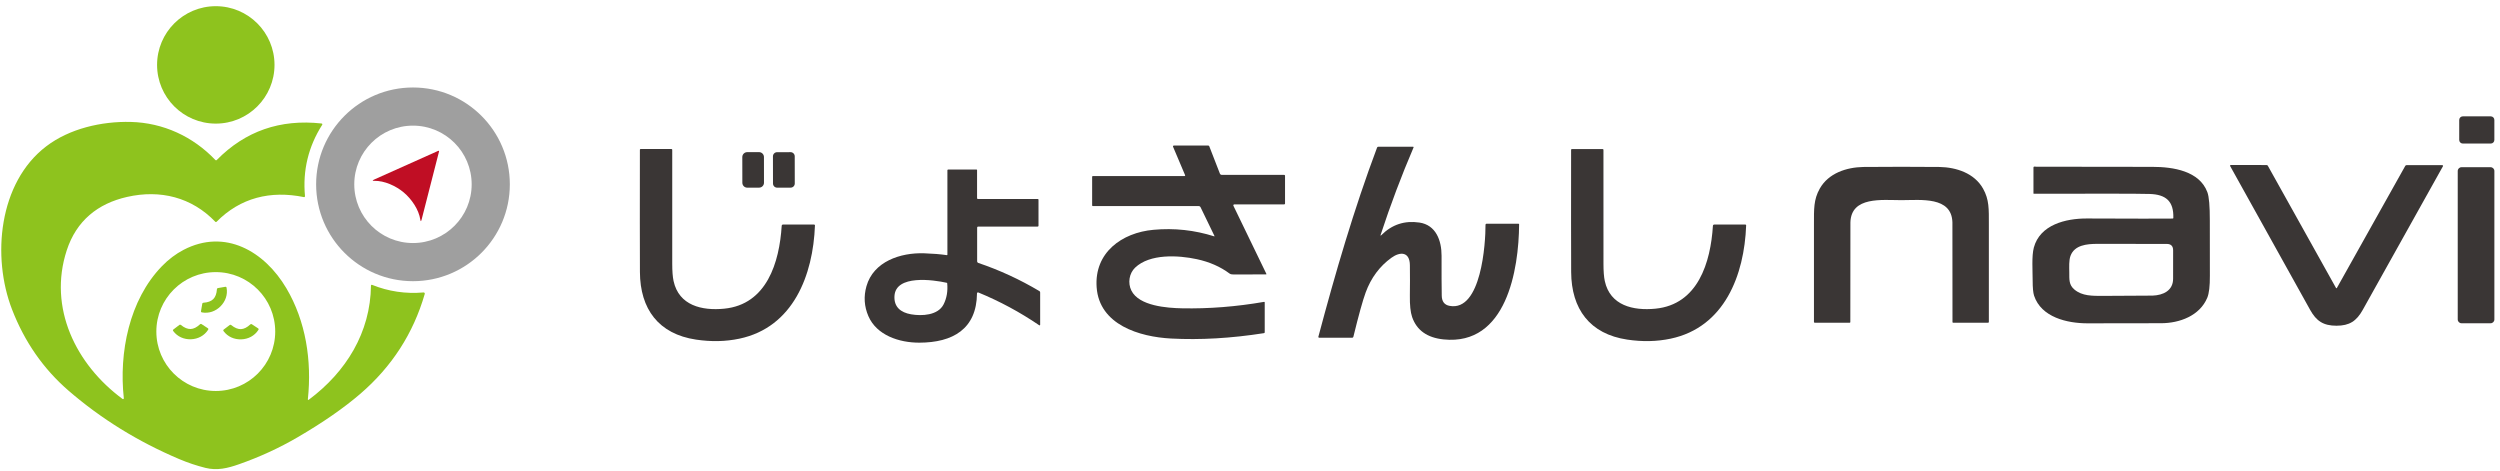 <svg width="297" height="56" viewBox="0 0 297 56" fill="none" xmlns="http://www.w3.org/2000/svg">
<path d="M295.904 13.822H292.581C292.346 13.822 292.155 14.013 292.155 14.248V16.627C292.155 16.863 292.346 17.054 292.581 17.054H295.904C296.139 17.054 296.33 16.863 296.33 16.627V14.248C296.33 14.013 296.139 13.822 295.904 13.822Z" fill="#3A3635"/>
<path d="M144.253 28.08C144.267 28.084 144.282 28.075 144.285 28.061C144.287 28.055 144.286 28.049 144.284 28.044L142.628 24.622C142.587 24.537 142.5 24.482 142.405 24.482H129.829C129.783 24.482 129.746 24.446 129.746 24.401V21.006C129.746 20.947 129.776 20.917 129.837 20.917H140.698C140.79 20.917 140.817 20.874 140.781 20.789L139.356 17.428C139.334 17.379 139.357 17.322 139.406 17.3C139.418 17.295 139.431 17.293 139.445 17.293H143.537C143.597 17.293 143.639 17.321 143.662 17.378L144.922 20.621C144.958 20.714 145.048 20.775 145.148 20.775H152.543C152.622 20.775 152.662 20.815 152.662 20.895V24.165C152.662 24.241 152.624 24.28 152.549 24.28H146.637C146.572 24.28 146.519 24.333 146.52 24.398C146.52 24.415 146.524 24.432 146.531 24.448L150.447 32.539C150.457 32.56 150.449 32.585 150.429 32.595C150.423 32.598 150.417 32.6 150.411 32.599C149.167 32.61 147.893 32.613 146.586 32.608C146.406 32.608 146.211 32.602 146.07 32.496C144.978 31.682 143.684 31.114 142.188 30.791C139.973 30.312 136.592 30.127 134.848 31.8C134.144 32.476 133.964 33.612 134.401 34.505C135.312 36.368 138.695 36.592 140.421 36.627C143.616 36.69 146.866 36.435 150.172 35.861C150.207 35.855 150.241 35.878 150.248 35.913C150.248 35.917 150.249 35.92 150.249 35.924V39.471C150.249 39.534 150.218 39.569 150.158 39.579C146.265 40.189 142.583 40.401 139.113 40.217C135.381 40.02 130.596 38.595 130.281 34.13C129.987 30.006 133.279 27.641 137.031 27.301C139.501 27.075 141.909 27.335 144.253 28.08Z" fill="#3A3635"/>
<path d="M164.113 27.926C165.365 26.674 166.872 26.178 168.632 26.44C170.578 26.728 171.264 28.556 171.258 30.387C171.252 32.507 171.26 34.09 171.28 35.135C171.294 35.822 171.601 36.222 172.203 36.335C175.988 37.054 176.494 28.844 176.478 26.712C176.477 26.639 176.535 26.579 176.607 26.578C176.608 26.578 176.609 26.578 176.609 26.578H180.398C180.438 26.578 180.47 26.61 180.47 26.651C180.436 32.031 178.97 41.083 171.507 40.324C169.554 40.126 168.305 39.239 167.761 37.665C167.564 37.094 167.474 36.238 167.492 35.096C167.509 33.957 167.51 32.757 167.494 31.498C167.474 29.89 166.336 29.874 165.303 30.621C163.899 31.635 162.878 33.011 162.24 34.748C161.895 35.686 161.408 37.443 160.778 40.02C160.762 40.08 160.709 40.121 160.648 40.121H156.708C156.658 40.121 156.617 40.08 156.618 40.031C156.618 40.023 156.619 40.016 156.621 40.008C158.627 32.47 160.851 24.841 163.594 17.537C163.62 17.467 163.67 17.432 163.744 17.432H167.875C167.908 17.432 167.936 17.458 167.936 17.492C167.936 17.501 167.935 17.509 167.931 17.517C166.494 20.874 165.192 24.326 164.027 27.874C163.983 28.009 164.011 28.026 164.113 27.926Z" fill="#3A3635"/>
<path d="M79.862 17.819C79.861 22.117 79.861 26.623 79.862 31.338C79.862 32.221 79.915 32.904 80.02 33.387C80.656 36.301 83.389 36.931 86.036 36.671C91.104 36.173 92.594 31.166 92.867 26.819C92.873 26.738 92.94 26.675 93.021 26.675L96.708 26.677C96.782 26.677 96.818 26.714 96.816 26.788C96.599 32.65 94.26 38.884 87.834 40.235C86.207 40.578 84.493 40.615 82.691 40.346C78.234 39.682 76.044 36.712 76.023 32.312C76.01 29.276 76.009 24.439 76.019 17.799C76.019 17.734 76.051 17.702 76.115 17.703H79.749C79.825 17.703 79.862 17.742 79.862 17.819Z" fill="#3A3635"/>
<path d="M190.49 17.823C190.489 22.121 190.49 26.627 190.492 31.34C190.492 32.223 190.545 32.906 190.65 33.389C191.286 36.303 194.02 36.931 196.666 36.671C201.732 36.173 203.222 31.166 203.495 26.821C203.501 26.74 203.568 26.677 203.649 26.677H207.334C207.408 26.677 207.444 26.714 207.442 26.789C207.227 32.65 204.888 38.882 198.464 40.235C196.837 40.578 195.123 40.615 193.321 40.346C188.867 39.684 186.676 36.714 186.654 32.314C186.64 29.28 186.638 24.443 186.647 17.803C186.647 17.739 186.679 17.708 186.743 17.708H190.377C190.453 17.708 190.49 17.746 190.49 17.823Z" fill="#3A3635"/>
<path d="M90.173 18.073L88.768 18.075C88.446 18.076 88.185 18.337 88.186 18.66L88.191 21.713C88.192 22.035 88.453 22.295 88.775 22.295L90.18 22.292C90.502 22.292 90.763 22.03 90.762 21.708L90.757 18.655C90.756 18.333 90.495 18.072 90.173 18.073Z" fill="#3A3635"/>
<path d="M93.919 18.077L92.319 18.08C92.046 18.08 91.826 18.301 91.826 18.574L91.832 21.802C91.832 22.075 92.053 22.296 92.326 22.295L93.927 22.292C94.199 22.292 94.42 22.07 94.419 21.798L94.414 18.569C94.413 18.297 94.192 18.076 93.919 18.077Z" fill="#3A3635"/>
<path d="M277.571 34.248C277.591 34.248 277.607 34.236 277.619 34.213C280.134 29.728 282.842 24.893 285.744 19.71C285.778 19.651 285.828 19.621 285.894 19.621H290.146C290.194 19.62 290.234 19.659 290.234 19.707C290.234 19.722 290.231 19.737 290.223 19.75C287.052 25.435 283.874 31.126 280.687 36.825C279.95 38.141 279.119 38.696 277.567 38.696C276.012 38.694 275.183 38.137 274.448 36.819C271.272 31.115 268.104 25.418 264.942 19.728C264.919 19.686 264.934 19.633 264.976 19.61C264.989 19.602 265.004 19.599 265.019 19.599L269.271 19.607C269.337 19.607 269.387 19.636 269.421 19.696C272.314 24.885 275.013 29.724 277.52 34.213C277.533 34.236 277.55 34.248 277.571 34.248Z" fill="#3A3635"/>
<path d="M258.192 25.894C258.25 23.893 257.303 23.098 255.365 23.043C253.998 23.005 249.416 22.997 241.619 23.018C241.595 23.018 241.575 22.999 241.575 22.974V19.894C241.574 19.836 241.622 19.789 241.681 19.789C241.685 19.789 241.688 19.789 241.692 19.789C241.773 19.797 241.843 19.803 241.903 19.805C242.024 19.811 246.63 19.817 255.719 19.823C258.163 19.826 261.3 20.301 262.239 22.844C262.435 23.372 262.531 24.497 262.527 26.218C262.52 29.178 262.522 31.352 262.533 32.739C262.542 33.977 262.439 34.855 262.223 35.373C261.328 37.514 258.937 38.394 256.744 38.398C251.219 38.408 248.296 38.412 247.975 38.411C245.594 38.407 242.502 37.704 241.649 35.127C241.536 34.784 241.479 34.178 241.479 33.308C241.479 32.209 241.35 30.417 241.619 29.413C242.346 26.71 245.379 25.946 247.926 25.956C253.467 25.979 256.865 25.982 258.121 25.965C258.159 25.965 258.191 25.933 258.192 25.894ZM245.831 32.381C245.839 33.197 245.768 33.827 246.436 34.394C247.357 35.177 248.576 35.155 249.896 35.151C253.645 35.136 255.592 35.125 255.738 35.118C256.979 35.07 258.165 34.533 258.165 33.11C258.167 31.45 258.167 30.325 258.167 29.735C258.167 29.234 257.917 28.982 257.416 28.979C255.483 28.97 252.728 28.967 249.151 28.971C247.912 28.973 246.45 29.113 245.976 30.395C245.774 30.941 245.827 31.713 245.831 32.381Z" fill="#3A3635"/>
<path d="M225.887 19.815C228.187 19.815 229.695 19.822 230.41 19.836C232.407 19.874 234.551 20.565 235.59 22.413C236.325 23.719 236.276 24.845 236.276 26.649C236.279 30.615 236.279 34.482 236.276 38.251C236.276 38.302 236.234 38.344 236.183 38.344H232.036C231.991 38.344 231.955 38.309 231.955 38.265C231.957 30.61 231.954 26.66 231.947 26.414C231.852 23.308 228.189 23.778 225.887 23.778C223.587 23.778 219.922 23.308 219.829 26.414C219.821 26.66 219.818 30.61 219.819 38.265C219.819 38.309 219.783 38.344 219.738 38.344H215.591C215.54 38.344 215.498 38.302 215.498 38.251C215.495 34.482 215.495 30.615 215.498 26.649C215.498 24.845 215.45 23.719 216.185 22.413C217.225 20.565 219.369 19.874 221.366 19.836C222.08 19.822 223.587 19.815 225.887 19.815Z" fill="#3A3635"/>
<path d="M295.884 19.864H292.428C292.18 19.864 291.979 20.065 291.979 20.313V37.954C291.979 38.202 292.18 38.403 292.428 38.403H295.884C296.131 38.403 296.332 38.202 296.332 37.954V20.313C296.332 20.065 296.131 19.864 295.884 19.864Z" fill="#3A3635"/>
<path d="M112.483 30.312C112.516 30.316 112.547 30.294 112.551 30.262C112.552 30.259 112.552 30.256 112.552 30.253V20.228C112.552 20.179 112.592 20.139 112.641 20.139H116.01C116.046 20.139 116.075 20.168 116.075 20.204V23.543C116.075 23.599 116.121 23.644 116.178 23.644H123.297C123.34 23.644 123.374 23.678 123.374 23.719V26.815C123.374 26.884 123.339 26.918 123.269 26.918H116.195C116.134 26.918 116.085 26.967 116.085 27.027V31.036C116.085 31.129 116.143 31.21 116.229 31.239C118.737 32.085 121.155 33.2 123.484 34.584C123.537 34.616 123.571 34.675 123.571 34.738V38.583C123.571 38.622 123.539 38.654 123.5 38.654C123.486 38.654 123.471 38.65 123.459 38.641C121.166 37.082 118.756 35.784 116.229 34.746C116.169 34.721 116.1 34.75 116.076 34.81C116.07 34.824 116.067 34.838 116.067 34.853C116.024 39.105 113.176 40.699 109.221 40.709C106.816 40.715 104.145 39.83 103.163 37.554C102.667 36.403 102.59 35.219 102.934 34.003C103.767 31.065 106.972 29.996 109.792 30.091C110.828 30.126 111.725 30.2 112.483 30.312ZM112.477 33.596C110.869 33.235 106.413 32.61 106.263 35.161C106.184 36.475 107.01 37.125 108.231 37.34C109.507 37.562 111.428 37.475 112.096 36.165C112.472 35.427 112.615 34.59 112.528 33.654C112.525 33.622 112.508 33.602 112.477 33.596Z" fill="#3A3635"/>
<path d="M25.637 14.685C29.489 14.685 32.612 11.562 32.612 7.709C32.612 3.857 29.489 0.734 25.637 0.734C21.784 0.734 18.661 3.857 18.661 7.709C18.661 11.562 21.784 14.685 25.637 14.685Z" fill="#8EC31E"/>
<path d="M60.568 21.899C60.568 28.254 55.417 33.405 49.062 33.405C42.708 33.405 37.556 28.254 37.556 21.899C37.556 15.544 42.708 10.393 49.062 10.393C55.417 10.393 60.568 15.544 60.568 21.899ZM56.034 21.899C56.034 18.048 52.911 14.925 49.06 14.925C45.209 14.925 42.087 18.048 42.087 21.899C42.087 25.75 45.209 28.873 49.06 28.873C52.911 28.873 56.034 25.75 56.034 21.899Z" fill="#9F9F9F"/>
<path d="M36.576 47.406C36.564 47.524 36.605 47.548 36.699 47.477C41.112 44.187 44.015 39.499 44.072 33.918C44.072 33.87 44.112 33.831 44.16 33.831C44.171 33.831 44.182 33.833 44.192 33.837C46.151 34.626 48.191 34.928 50.312 34.744C50.39 34.737 50.458 34.795 50.465 34.873C50.466 34.89 50.464 34.908 50.459 34.925C49.102 39.612 46.548 43.569 42.797 46.793C40.839 48.476 38.366 50.191 35.376 51.936C33.191 53.212 30.863 54.285 28.39 55.153C27.057 55.623 25.792 55.933 24.395 55.581C23.331 55.313 22.294 54.965 21.284 54.537C16.392 52.463 12.012 49.756 8.146 46.413C5.158 43.829 2.919 40.611 1.429 36.759C-0.984 30.52 -0.169 21.704 5.486 17.389C8.259 15.272 12.07 14.4 15.537 14.486C19.379 14.581 22.919 16.215 25.577 18.998C25.638 19.062 25.7 19.062 25.762 18.998C29.14 15.571 33.289 14.128 38.207 14.671C38.262 14.677 38.302 14.725 38.296 14.779C38.295 14.794 38.289 14.809 38.281 14.822C36.629 17.42 35.947 20.248 36.233 23.304C36.239 23.362 36.197 23.413 36.14 23.419C36.13 23.42 36.119 23.419 36.108 23.417C32.139 22.603 28.552 23.487 25.724 26.352C25.686 26.391 25.623 26.392 25.585 26.354C25.584 26.353 25.584 26.352 25.583 26.352C22.772 23.423 19.031 22.506 15.11 23.391C11.61 24.181 9.077 26.228 7.931 29.734C5.695 36.57 9.014 43.315 14.565 47.4C14.605 47.43 14.663 47.421 14.693 47.38C14.706 47.362 14.712 47.339 14.71 47.316C14.121 41.901 15.336 35.647 19.234 31.626C20.019 30.816 20.875 30.169 21.801 29.686C26.735 27.114 31.423 29.849 34.023 34.248C36.343 38.172 37.053 42.865 36.576 47.406ZM32.696 39.388C32.696 35.488 29.535 32.327 25.635 32.327C21.735 32.327 18.574 35.488 18.574 39.388C18.574 43.287 21.735 46.449 25.635 46.449C29.535 46.449 32.696 43.287 32.696 39.388Z" fill="#8EC31E"/>
<path d="M52.14 17.926C52.16 17.943 52.166 17.97 52.156 18.005C51.371 21.096 50.683 23.785 50.091 26.071C50.023 26.331 49.972 26.342 49.936 26.103C49.755 24.897 48.901 23.654 47.972 22.87C47.045 22.088 45.672 21.457 44.455 21.483C44.213 21.488 44.215 21.436 44.46 21.326C46.613 20.355 49.145 19.22 52.057 17.922C52.091 17.907 52.119 17.909 52.14 17.926Z" fill="#C00E24"/>
<path d="M25.338 35.532C25.589 35.281 25.733 34.894 25.77 34.37C25.776 34.285 25.821 34.235 25.903 34.221L26.759 34.073C26.847 34.059 26.901 34.096 26.918 34.185C27.069 35.005 26.786 35.8 26.198 36.391C25.607 36.982 24.811 37.265 23.989 37.114C23.9 37.096 23.864 37.043 23.88 36.954L24.027 36.099C24.04 36.017 24.089 35.972 24.174 35.965C24.698 35.928 25.086 35.784 25.338 35.532Z" fill="#8EC31E"/>
<path d="M22.646 39.087C23.002 39.074 23.372 38.888 23.757 38.53C23.819 38.472 23.885 38.466 23.956 38.512L24.684 38.988C24.759 39.037 24.773 39.1 24.726 39.177C24.276 39.881 23.526 40.273 22.69 40.305C21.855 40.335 21.077 39.998 20.579 39.328C20.525 39.255 20.533 39.191 20.605 39.137L21.297 38.61C21.364 38.558 21.43 38.559 21.496 38.612C21.906 38.942 22.29 39.1 22.646 39.087Z" fill="#8EC31E"/>
<path d="M28.663 40.315C27.829 40.343 27.055 40.007 26.558 39.336C26.505 39.263 26.514 39.199 26.586 39.145L27.278 38.62C27.344 38.569 27.41 38.571 27.475 38.624C27.884 38.954 28.265 39.113 28.621 39.101C28.977 39.088 29.347 38.903 29.733 38.546C29.794 38.489 29.86 38.483 29.93 38.528L30.656 39.004C30.732 39.054 30.745 39.117 30.696 39.193C30.248 39.897 29.498 40.285 28.663 40.315Z" fill="#8EC31E"/>
</svg>
